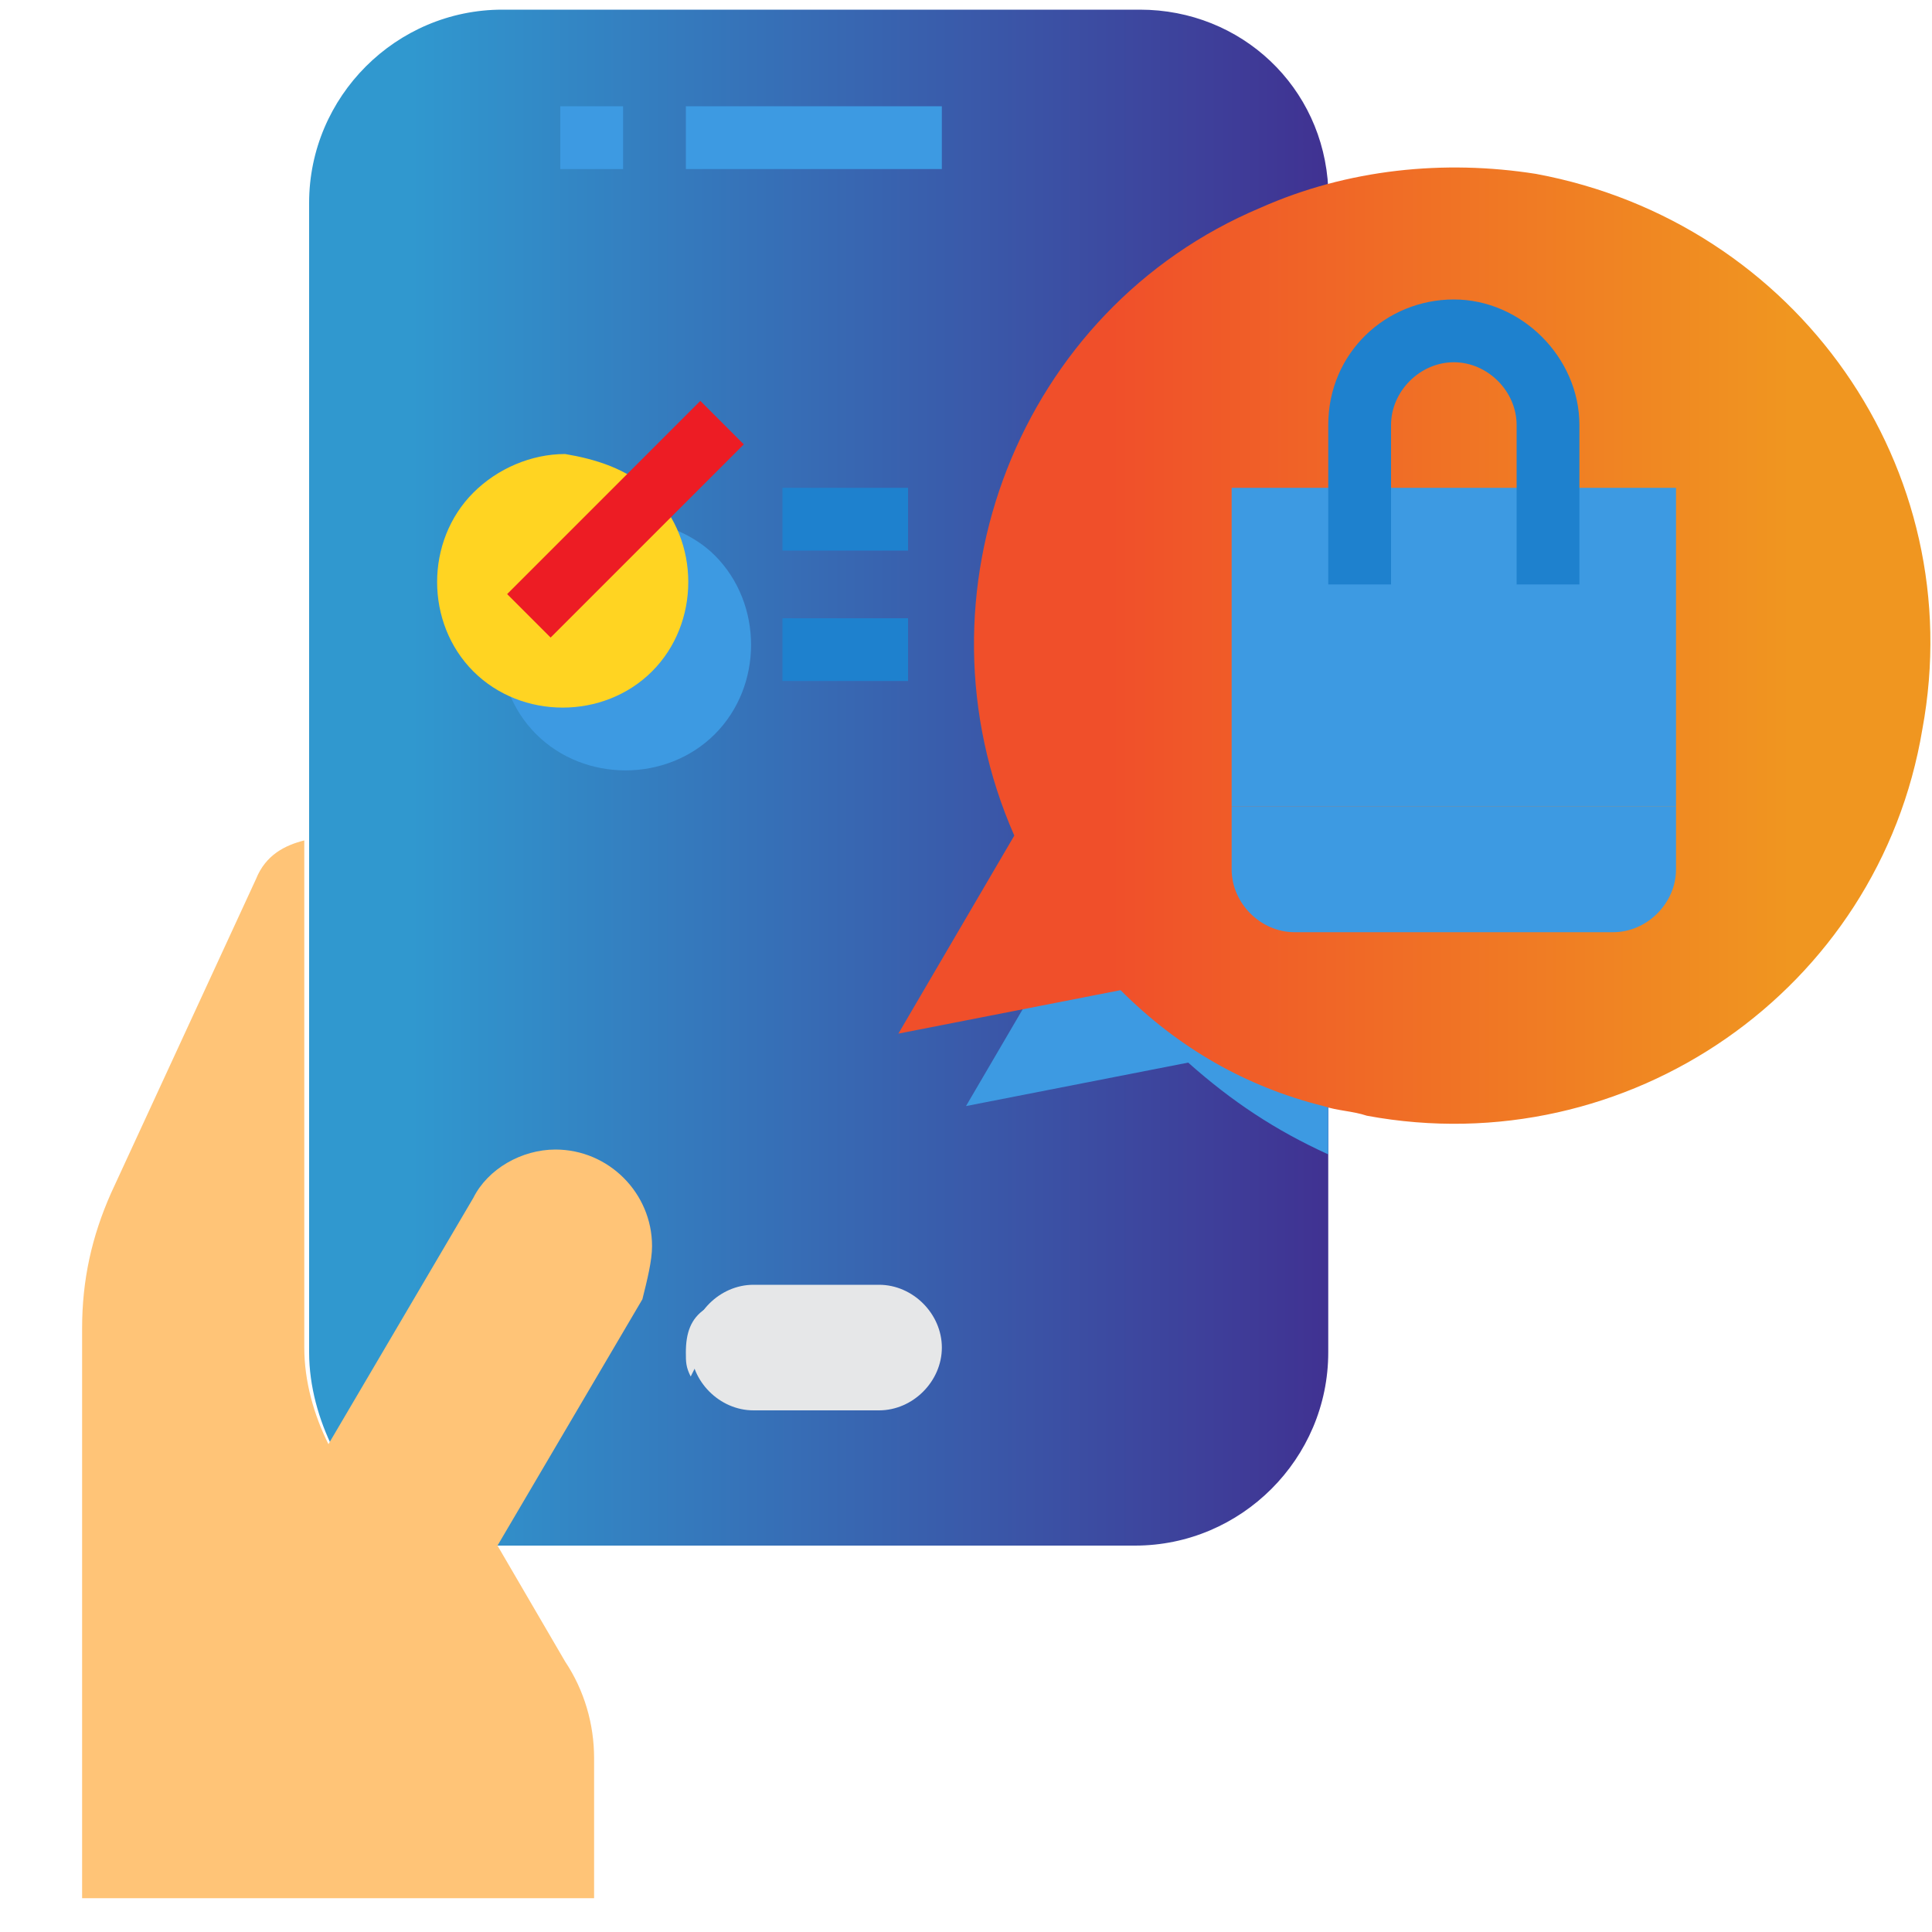<?xml version="1.0" encoding="utf-8"?>
<!-- Generator: Adobe Illustrator 25.4.1, SVG Export Plug-In . SVG Version: 6.00 Build 0)  -->
<svg version="1.1" id="Layer_1" xmlns="http://www.w3.org/2000/svg" xmlns:xlink="http://www.w3.org/1999/xlink" x="0px" y="0px"
	 width="40px" height="40px" viewBox="0 0 40 40" style="enable-background:new 0 0 40 40;" xml:space="preserve">
<style type="text/css">
	.st0{fill:url(#SVGID_1_);}
	.st1{fill:#3D9AE2;}
	.st2{fill:url(#SVGID_00000167372915696498690820000013418156148295031442_);}
	.st3{fill:#E6E7E8;}
	.st4{fill:#FFD422;}
	.st5{fill:#FFC477;}
	.st6{fill:#1E81CE;}
	.st7{fill:#ED1C24;}
</style>
<linearGradient id="SVGID_1_" gradientUnits="userSpaceOnUse" x1="6.318" y1="16.054" x2="27.452" y2="16.054">
	<stop  offset="0.104" style="stop-color:#3098CF"/>
	<stop  offset="1" style="stop-color:#403292"/>
</linearGradient>
<path class="st0" d="M27.5,4.2v23.8c0,2.2-1.8,4-4,4H10.3c-1.4,0-2.7-0.8-3.4-2v0c-0.3-0.6-0.5-1.3-0.5-2V4.2c0-2.2,1.8-4,4-4h13.2
	c2.1,0,3.8,1.6,3.9,3.7C27.4,4,27.5,4.1,27.5,4.2z"/>
<path class="st1" d="M27.5,5.7v18.2c-1.1-0.5-2-1.1-2.9-1.9l-4.6,0.9l2.4-4.1C20.1,13.7,22.4,7.8,27.5,5.7
	C27.4,5.7,27.4,5.7,27.5,5.7L27.5,5.7z"/>
<linearGradient id="SVGID_00000053525263698293307610000000838630283245858702_" gradientUnits="userSpaceOnUse" x1="18.615" y1="13.413" x2="40" y2="13.413">
	<stop  offset="0.205" style="stop-color:#F04F2A"/>
	<stop  offset="0.863" style="stop-color:#F09620"/>
</linearGradient>
<path style="fill:url(#SVGID_00000053525263698293307610000000838630283245858702_);" d="M39.8,15.1c-0.9,5.4-6.1,9-11.5,8
	c-0.3-0.1-0.6-0.1-0.9-0.2c-1.6-0.4-3-1.2-4.2-2.4l-4.6,0.9l2.4-4.1c-2.2-5,0.1-10.9,5.1-13c1.8-0.8,3.8-1,5.7-0.7
	C37.2,4.6,40.8,9.7,39.8,15.1L39.8,15.1z"/>
<path class="st1" d="M34.7,16.7V18c0,0.7-0.6,1.3-1.3,1.3h-6.6c-0.7,0-1.3-0.6-1.3-1.3v-1.3H34.7z"/>
<path class="st1" d="M25.5,10.1h9.2v6.6h-9.2V10.1z"/>
<path class="st3" d="M18.2,26.6c0.7,0,1.3,0.6,1.3,1.3c0,0.7-0.6,1.3-1.3,1.3h-2.6c-0.7,0-1.3-0.6-1.3-1.3c0-0.7,0.6-1.3,1.3-1.3
	H18.2z"/>
<path class="st3" d="M14.8,27.1c0,0.3-0.1,0.7-0.3,1l-0.2,0.4c-0.1-0.2-0.1-0.3-0.1-0.5c0-0.4,0.1-0.7,0.4-0.9
	c0.1-0.1,0.1-0.1,0.2-0.2C14.8,26.9,14.8,27,14.8,27.1L14.8,27.1z"/>
<path class="st1" d="M14.8,11.5c1,1,1,2.7,0,3.7c-1,1-2.7,1-3.7,0c-1-1-1-2.7,0-3.7c0.5-0.5,1.2-0.8,1.9-0.8
	C13.6,10.8,14.3,11,14.8,11.5z"/>
<path class="st4" d="M13.5,10.2c1,1,1,2.7,0,3.7s-2.7,1-3.7,0c-1-1-1-2.7,0-3.7c0.5-0.5,1.2-0.8,1.9-0.8C12.3,9.5,13,9.7,13.5,10.2z
	"/>
<path class="st5" d="M13.5,25.8c0-1.1-0.9-2-2-2c-0.7,0-1.4,0.4-1.7,1l-3,5.1c-0.3-0.6-0.5-1.3-0.5-2V17.4c-0.4,0.1-0.8,0.3-1,0.8
	l-3,6.5c-0.4,0.9-0.6,1.8-0.6,2.8v11.8l10.6,0v-2.9c0-0.7-0.2-1.4-0.6-2l-1.4-2.4l3-5.1C13.4,26.5,13.5,26.1,13.5,25.8L13.5,25.8z"
	/>
<path class="st1" d="M11.6,2.2h1.3v1.3h-1.3V2.2z"/>
<path class="st1" d="M14.2,2.2h5.3v1.3h-5.3V2.2z"/>
<path class="st6" d="M32.7,12.1h-1.3V8.8c0-0.7-0.6-1.3-1.3-1.3s-1.3,0.6-1.3,1.3v3.3h-1.3V8.8c0-1.5,1.2-2.6,2.6-2.6
	s2.6,1.2,2.6,2.6V12.1z"/>
<path class="st7" d="M10.5,12.3l4-4l0.9,0.9l-4,4L10.5,12.3z"/>
<g>
	<path class="st6" d="M16.2,10.1h2.6v1.3h-2.6V10.1z"/>
	<path class="st6" d="M16.2,12.8h2.6v1.3h-2.6V12.8z"/>
</g>
</svg>
